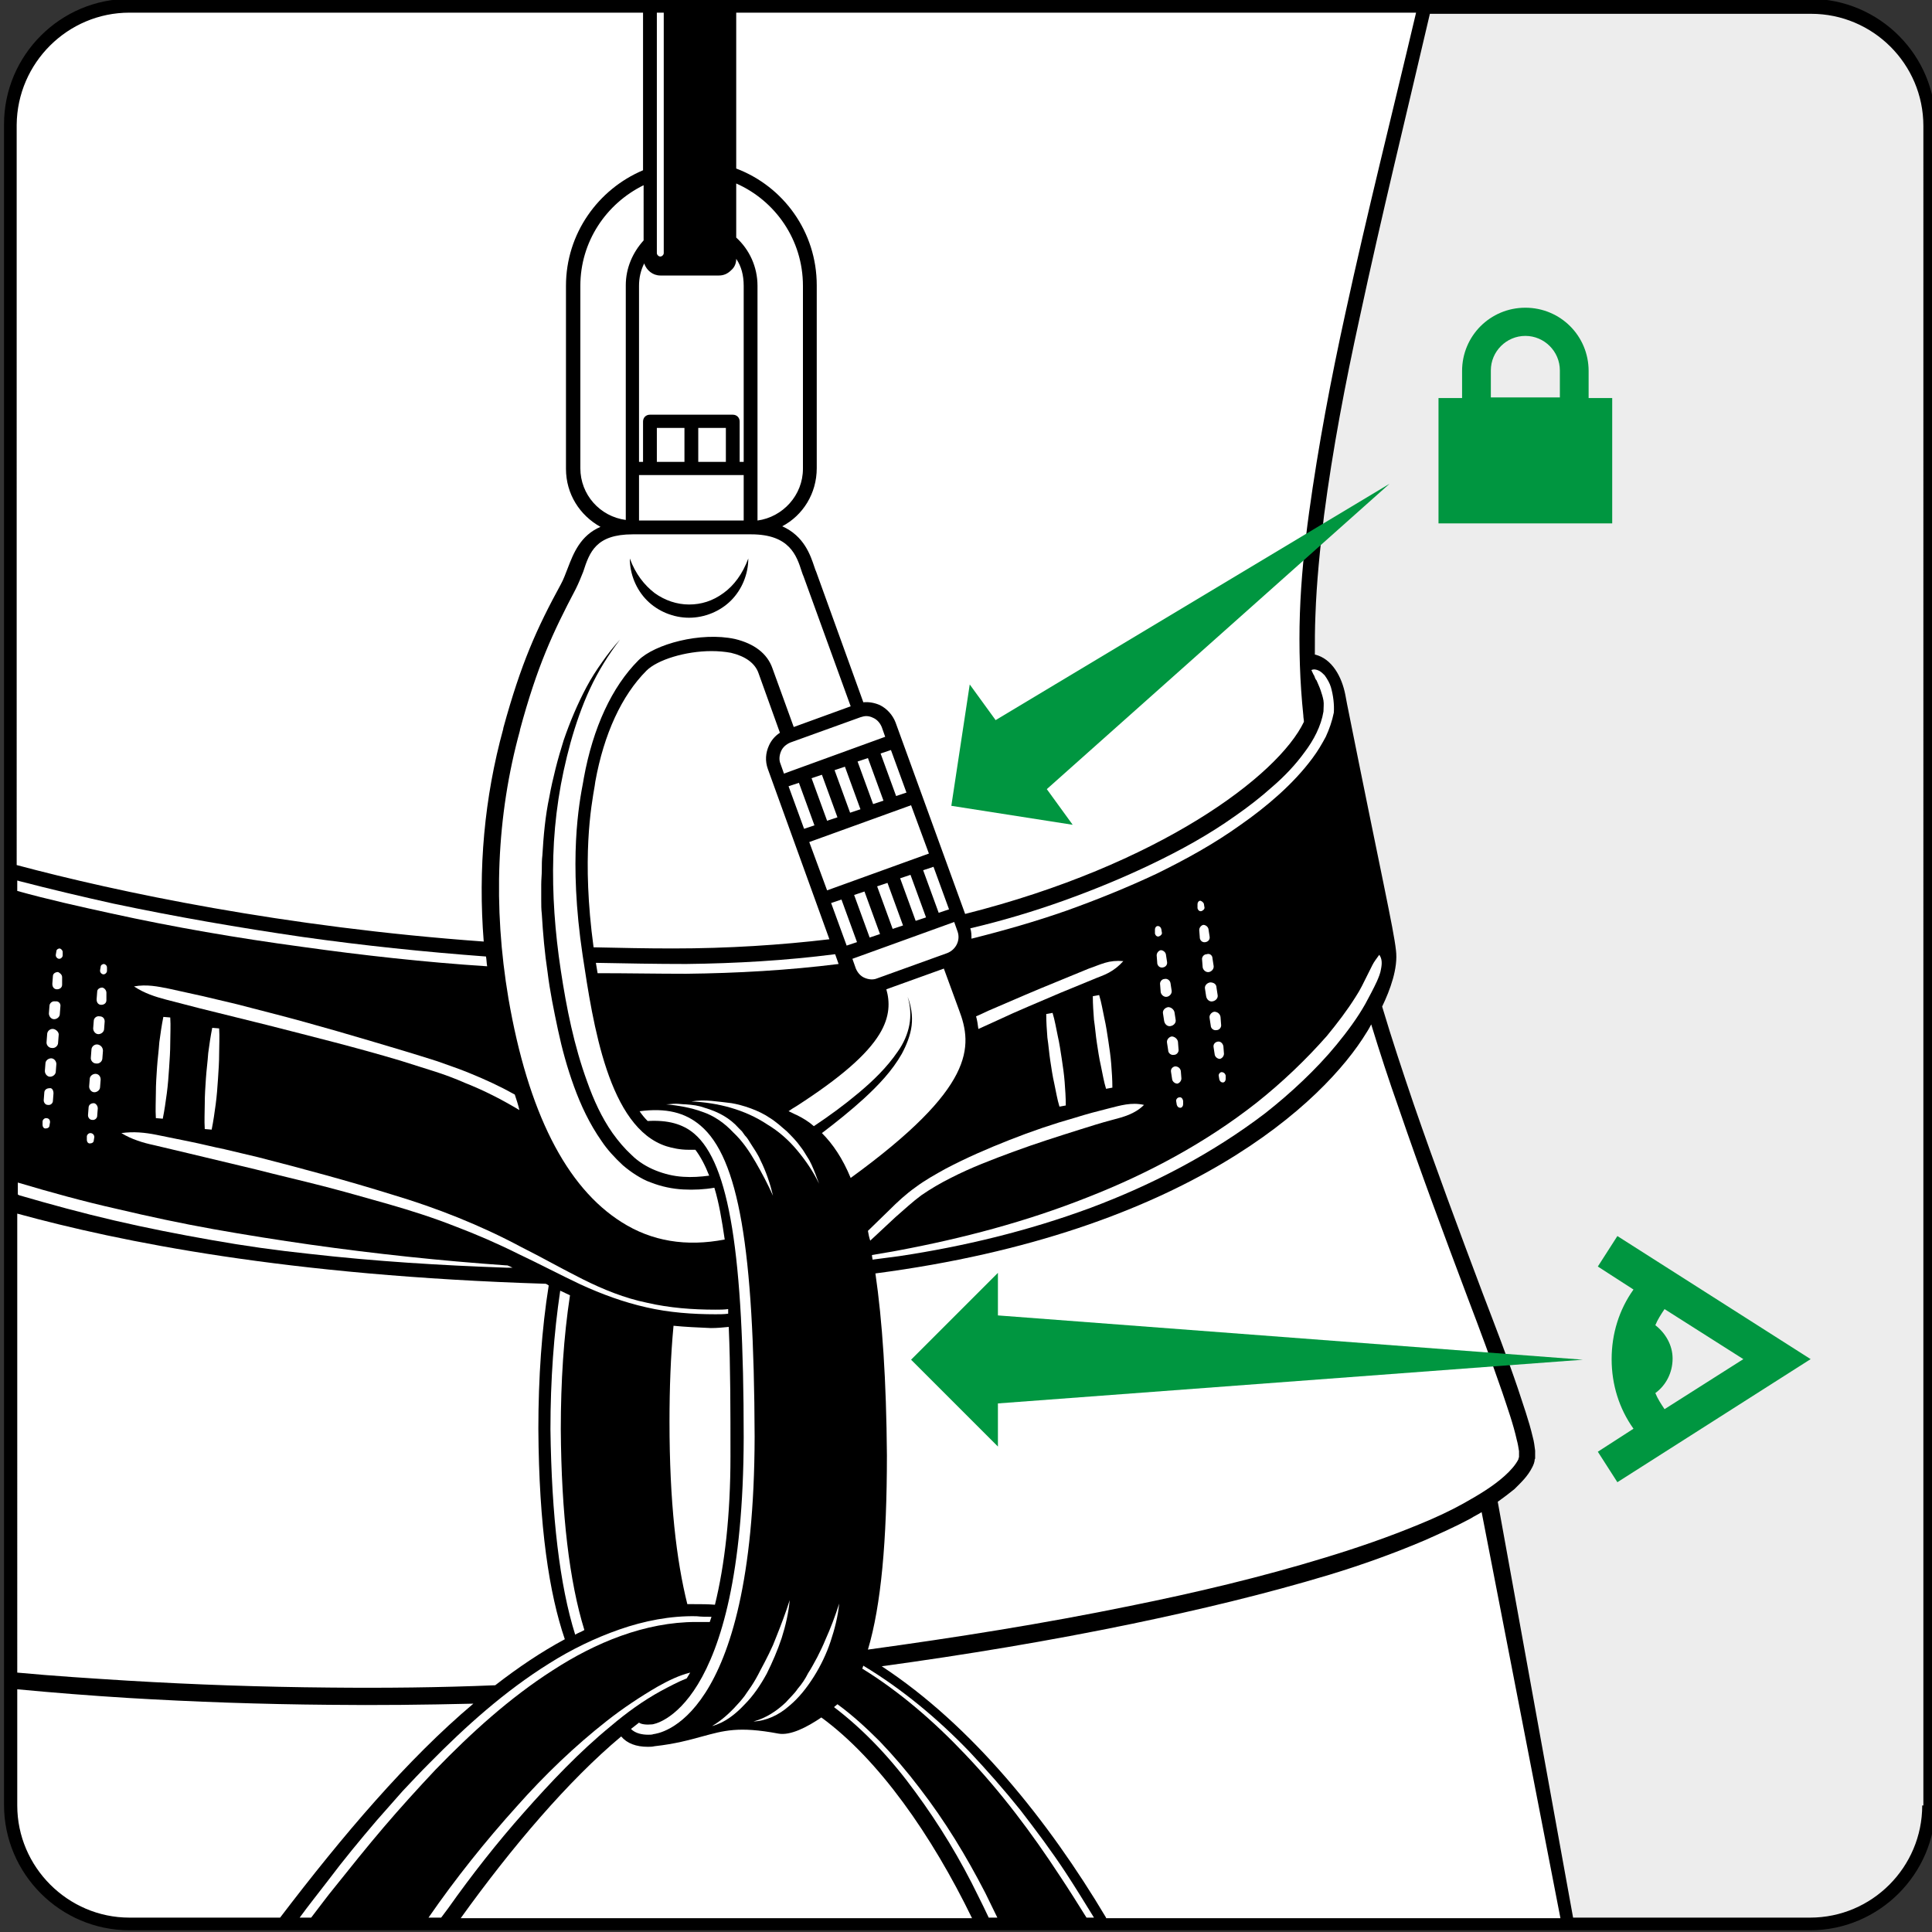 <?xml version="1.0" encoding="UTF-8"?>
<!-- Generator: Adobe Illustrator 27.0.0, SVG Export Plug-In . SVG Version: 6.00 Build 0)  -->
<svg xmlns="http://www.w3.org/2000/svg" xmlns:xlink="http://www.w3.org/1999/xlink" version="1.1" id="Ebene_1" x="0px" y="0px" viewBox="0 0 335.9 335.9" style="enable-background:new 0 0 335.9 335.9;" xml:space="preserve">
<rect x="0" y="0" width="335.9" height="335.9" fill="#333333" stroke="none"/>
<style type="text/css">
	.st0{clip-path:url(#SVGID_00000124879131310846513480000001059379450774764981_);enable-background:new    ;}
	.st1{clip-path:url(#SVGID_00000024708277029756160870000005576395272617238928_);}
	.st2{clip-path:url(#SVGID_00000057129190737538267510000007807446007292666509_);fill:#EDEDED;}
	.st3{clip-path:url(#SVGID_00000057129190737538267510000007807446007292666509_);fill:#FFFFFF;}
	.st4{clip-path:url(#SVGID_00000057129190737538267510000007807446007292666509_);}
	.st5{clip-path:url(#SVGID_00000062185579347649255930000001904890802947871665_);}
	.st6{clip-path:url(#SVGID_00000121245593129397451660000015547851164590531209_);fill:#009640;}
	.st7{clip-path:url(#SVGID_00000111152724877349208120000005824308946948542885_);}
	.st8{clip-path:url(#SVGID_00000088097467661409405890000000487811124536654510_);fill:#009640;}
	.st9{clip-path:url(#SVGID_00000132077837887816206920000008255005811799531444_);}
	.st10{clip-path:url(#SVGID_00000013161711509948995310000014227470545353982104_);fill:#009640;}
	.st11{clip-path:url(#SVGID_00000087388111291382894150000010649002316781267618_);}
	.st12{clip-path:url(#SVGID_00000181797789441576806160000015318703888186117779_);fill:#009640;}
</style>
<g>
	<defs>
		<rect id="SVGID_1_" x="0.7" y="-0.2" width="335.9" height="335.9"></rect>
	</defs>
	<clipPath id="SVGID_00000135649959750749270690000008141067594552108204_">
		<use xlink:href="#SVGID_1_" style="overflow:visible;"></use>
	</clipPath>
	<g style="clip-path:url(#SVGID_00000135649959750749270690000008141067594552108204_);enable-background:new    ;">
		<g>
			<defs>
				<rect id="SVGID_00000124883955757710736700000014194093334769076631_" x="0.1" y="-0.8" width="337.1" height="337.1"></rect>
			</defs>
			<clipPath id="SVGID_00000181793544692568844720000005507278249009592452_">
				<use xlink:href="#SVGID_00000124883955757710736700000014194093334769076631_" style="overflow:visible;"></use>
			</clipPath>
			<g style="clip-path:url(#SVGID_00000181793544692568844720000005507278249009592452_);">
				<defs>
					<rect id="SVGID_00000134944238563995479190000007567971256453719168_" x="0.7" y="-0.2" width="335.9" height="335.9"></rect>
				</defs>
				<clipPath id="SVGID_00000110463937955337096550000010333559593639106457_">
					<use xlink:href="#SVGID_00000134944238563995479190000007567971256453719168_" style="overflow:visible;"></use>
				</clipPath>
				<path style="clip-path:url(#SVGID_00000110463937955337096550000010333559593639106457_);fill:#EDEDED;" d="M314.8,334.5H22.5      c-11.4,0-20.6-9.2-20.6-20.6V21.7C1.9,10.3,11.1,1,22.5,1h292.2c11.4,0,20.6,9.2,20.6,20.6v292.2      C335.4,325.3,326.2,334.5,314.8,334.5"></path>
				<path style="clip-path:url(#SVGID_00000110463937955337096550000010333559593639106457_);fill:#FFFFFF;" d="M22.5,1      C11.1,1,1.9,10.3,1.9,21.7v292.2c0,11.4,9.2,20.6,20.6,20.6h250.3c-6.8-36.8-14-74-14-74c4-2.6,6-4.9,6.5-6.7      c1.5-5-14.7-40.1-26.5-78.8c1.7-3.7,3.1-7.6,2.8-9.9c-0.2-2.2-1.1-6.5-3.1-16.1c-1.3-6.3-3-14.9-5.4-26.7l-0.3-1.6      c-0.5-2.6-2.2-6.5-5.7-6.5c0-0.5,0-0.9,0-1.4C226.8,83.4,238.4,40.6,247.6,1H22.5z"></path>
				<path style="clip-path:url(#SVGID_00000110463937955337096550000010333559593639106457_);" d="M314.7-0.2H22.5      c-12,0-21.8,9.8-21.8,21.8v292.2c0,12,9.8,21.8,21.8,21.8h292.2c12,0,21.8-9.8,21.8-21.8V21.7C336.6,9.7,326.8-0.2,314.7-0.2       M128,45L128,45c0.9,1.3,1.3,2.9,1.3,4.7l0,30.6h-0.7v-7c0-0.7-0.5-1.2-1.2-1.2H113c-0.7,0-1.2,0.5-1.2,1.2v7h-0.7l0-30.6      c0-1.4,0.3-2.7,0.9-3.9c0.4,1.2,1.5,2.1,2.8,2.1l10.2,0c0.8,0,1.5-0.3,2.1-0.9C127.7,46.5,128,45.8,128,45 M128,31.9      c6.8,3,11.6,9.8,11.6,17.8l0,31.8c0,4.6-3.5,8.4-7.9,9l0-40.8c0-3.3-1.4-6.3-3.7-8.4L128,31.9z M129.3,90.5h-18.2v-7.9h18.2      V90.5z M114.2,74.4h4.8v5.9h-4.8V74.4z M121.4,74.4h4.8v5.9h-4.8V74.4z M115.4,44c0,0.3-0.3,0.6-0.6,0.6c-0.3,0-0.6-0.3-0.6-0.6      V2.2h1.2V44z M111.9,41.8c-1.9,2.1-3.1,4.8-3.1,7.8l0,40.8c-4.5-0.6-7.9-4.4-7.9-9V49.7c0-7.7,4.5-14.3,11-17.5L111.9,41.8z       M110,92.9h20.6c6.7,0,7.9,3.7,8.8,6.5c0.1,0.3,0.2,0.6,0.3,0.8l8.2,22.6l-9.9,3.6l-3.7-10.2c-0.9-2.6-3.2-4.3-6.5-5.1      c-6-1.3-14,0.9-16.8,3.7c-4.6,4.6-7.9,11.7-9.5,20.5l-0.1,0.6c-0.7,3.7-2.6,13.5-0.1,30.2c1.8,11.9,4.5,30,14.6,33.2      c1,0.3,2.3,0.6,3.8,0.6c0.4,0,0.8,0,1.2,0c0.9,1.2,1.7,2.7,2.4,4.5c-1.5,0.2-3,0.3-4.5,0.2c-1.7-0.1-3.3-0.5-4.8-1.1      c-1.5-0.6-3-1.5-4.2-2.7c-1.2-1.1-2.3-2.4-3.3-3.8c-1.9-2.7-3.3-5.8-4.4-8.9c-2.3-6.3-3.6-12.8-4.6-19.4      c-1-6.6-1.5-13.2-1.3-19.9c0.1-3.3,0.4-6.6,0.9-9.9c0.5-3.3,1.2-6.5,2.1-9.8c0.9-3.2,2-6.4,3.4-9.4c1.4-3,3.2-5.9,5.2-8.5      c-1.1,1.2-2.2,2.6-3.1,3.9c-1,1.4-1.9,2.8-2.7,4.3c-1.6,3-2.9,6.1-4,9.3c-0.5,1.6-1,3.3-1.4,4.9c-0.4,1.6-0.8,3.3-1.1,5      c-0.7,3.3-1,6.7-1.2,10.1c-0.1,0.8-0.1,1.7-0.1,2.5c0,0.9-0.1,1.7-0.1,2.6c0,0.9,0,1.7,0,2.6c0,0.9,0,1.7,0.1,2.5      c0.2,3.4,0.5,6.8,1,10.1c0.4,3.3,1.1,6.7,1.8,10c0.7,3.3,1.6,6.6,2.8,9.9c1.2,3.3,2.7,6.5,4.8,9.5c1,1.5,2.3,2.9,3.7,4.2      c0.7,0.6,1.5,1.2,2.3,1.7c0.8,0.5,1.7,1,2.6,1.3c1.8,0.7,3.7,1.1,5.6,1.2c1.8,0.1,3.7,0,5.4-0.3c0.8,2.6,1.3,5.6,1.8,9      c-6.7,1.3-12.7,0.3-17.9-3c-9.7-6.1-16.3-19.2-19.7-38.9c-2.7-16-2.1-31.7,2-46.6l0-0.1c3-11.1,5.7-16.9,9.7-24.5      c0.5-1,0.9-2,1.3-3C102.5,96,103.6,92.9,110,92.9 M147.9,204.8c-1.4-3.4-3.1-5.9-5-7.8c2.5-1.9,5-3.9,7.3-6      c2.5-2.3,4.9-4.8,6.6-7.8c0.8-1.5,1.5-3.2,1.7-4.9c0.2-1.7-0.1-3.5-0.7-5c0.5,1.6,0.6,3.3,0.3,4.9c-0.3,1.6-1,3.2-2,4.6      c-1.9,2.8-4.3,5.1-6.8,7.2c-2.5,2.1-5.1,4-7.8,5.8c-0.9-0.8-1.9-1.4-2.9-1.9c-0.5-0.2-1-0.5-1.5-0.7c0,0,0,0,0,0      c0.4-0.3,0.9-0.6,1.4-0.9c7.6-4.9,12.2-8.9,14.4-12.5c1.9-3.1,1.8-5.7,1.2-7.8l10-3.6l2.6,7.1      C169.2,182,169.5,189.1,147.9,204.8C147.9,204.8,147.9,204.8,147.9,204.8 M117,164.9c-4.7,0-9.2-0.1-13.8-0.2      c-2.1-15.5-0.4-24.6,0.2-28.1l0.1-0.7c1.5-8.3,4.6-15,8.9-19.3c1.9-1.9,6.8-3.4,11.3-3.4c1.2,0,2.3,0.1,3.4,0.3      c2.5,0.6,4.2,1.8,4.8,3.6l3.7,10.3c-0.8,0.5-1.5,1.3-1.9,2.2c-0.6,1.3-0.7,2.7-0.2,4.1l10.7,29.6      C135.8,164.3,126.6,164.9,117,164.9 M127,253.2c0,10.2-1,18.9-2.7,25.8c-1.2-0.1-2.5-0.1-3.7-0.1c-0.4,0-0.7,0-1.1,0      c-1.9-7.6-3.1-17.8-3.1-31.7c0-5.8,0.2-11.4,0.7-16.7c2,0.2,4.2,0.3,6.5,0.4c1.1,0,2.1-0.1,3.1-0.2      C127,237.6,127,245.2,127,253.2 M149.6,140.7l-1.8,0.6l-2.7-7.4l1.8-0.6L149.6,140.7z M149.1,132.4l1.8-0.6l2.7,7.4l-1.8,0.6      L149.1,132.4z M145.6,142.1l-1.8,0.6l-2.7-7.4l1.8-0.6L145.6,142.1z M141.6,143.5l-1.8,0.6l-2.7-7.4l1.8-0.6L141.6,143.5z       M157,160.9l-1.8,0.6l-2.7-7.4l1.8-0.6L157,160.9z M156.5,152.7l1.8-0.6l2.7,7.4l-1.8,0.6L156.5,152.7z M153,162.4l-1.8,0.6      l-2.7-7.4l1.8-0.6L153,162.4z M149,163.8l-1.8,0.6l-2.7-7.4l1.8-0.6L149,163.8z M164.7,165.7l-12.2,4.4      c-0.7,0.3-1.5,0.2-2.2-0.1c-0.7-0.3-1.2-0.9-1.5-1.6l-0.6-1.7l17.7-6.4l0.6,1.7C167,163.5,166.2,165.1,164.7,165.7 M163.2,158.7      l-2.7-7.4l1.8-0.6l2.7,7.4L163.2,158.7z M143.8,154.8l-3.1-8.4l17.7-6.4l3.1,8.4L143.8,154.8z M155.8,138.4l-2.7-7.4l1.8-0.6      l2.7,7.4L155.8,138.4z M136.3,134.5l-0.6-1.7c-0.3-0.7-0.2-1.5,0.1-2.2c0.3-0.7,0.9-1.2,1.6-1.5l12.2-4.4c0.3-0.1,0.7-0.2,1-0.2      c0.4,0,0.8,0.1,1.2,0.3c0.7,0.3,1.2,0.9,1.5,1.6l0.6,1.7L136.3,134.5z M94.9,223.2c0.2,0.1,0.4,0.2,0.5,0.3      c-1.2,7.5-1.8,16-1.8,24.9c0.1,17.1,1.9,28.7,4.6,36.6c-4.1,2.2-8.1,4.9-12.1,8c-9.6,0.4-19.3,0.5-28.9,0.4      c-11.7-0.1-23.3-0.5-35-1.2c-6.4-0.4-12.8-0.8-19.2-1.4V211C20.9,215.9,49.9,221.8,94.9,223.2 M108,301.9c1,1.2,2.6,1.8,4.6,1.8      c0.4,0,0.8,0,1.2-0.1c3.6-0.4,6.1-1.1,8.3-1.7c3.7-1,6.3-1.8,13.2-0.5c2.1,0.4,5-1.1,7.5-2.8c10,7.3,19.2,20.5,26.2,34.9H80.1      C89,321.1,98.9,309.5,108,301.9 M152.2,221.4c54.2-7.1,78.1-29.9,85.4-41.9c0,0,0.4-0.6,0.8-1.4c1.5,4.9,3.1,9.8,4.8,14.6      c3.8,11.1,7.9,22.1,12,33c2.1,5.5,4.1,10.9,6,16.4c0.9,2.7,1.9,5.5,2.5,8.2c0.2,0.7,0.3,1.4,0.4,2c0,0.3,0,0.6,0,0.8      c0,0.1,0,0.1,0,0.1c0,0,0,0,0,0.1c0,0.1-0.1,0.2-0.1,0.4c-0.5,1-1.4,2-2.4,2.9c-2,1.8-4.5,3.3-7,4.7c-2.5,1.4-5.1,2.6-7.8,3.7      c-5.3,2.2-10.8,4.1-16.4,5.8c-11.1,3.4-22.5,6.1-33.9,8.4c-15.1,3.1-30.3,5.5-45.6,7.6c2.3-7.7,3.3-19,3.3-33.8      C154.1,240,153.4,229.6,152.2,221.4 M226,115.6c0.1,3,0.3,5.9,0.6,8.8c0,0.4,0.1,0.7,0.1,1.1c-4.5,9.4-25.2,24.9-58.9,33.4      l-12.1-33.3c-0.5-1.3-1.5-2.4-2.7-3c-0.9-0.4-1.9-0.6-2.9-0.5l-8.2-22.7c-0.1-0.2-0.2-0.5-0.3-0.8c-0.7-2.1-1.8-5.4-5.6-7.1      c3.6-1.9,6-5.7,6-10.1l0-31.8c0-9.3-5.8-17.2-14-20.3l0-27.1h118.2c-4.1,17.4-8.5,34.8-12.3,52.3c-2.5,11.4-4.7,23-6.3,34.6      c-0.8,5.8-1.4,11.7-1.6,17.6C225.9,109.6,225.9,112.6,226,115.6 M22.5,2.2h89.3l0,27.4c-7.8,3.3-13.4,11-13.4,20.1v31.8      c0,4.4,2.4,8.1,6,10.1c-3.5,1.5-4.7,4.6-5.7,7.2c-0.4,1-0.7,1.9-1.2,2.8c-4.2,7.7-6.9,13.7-10,25l0,0.1c-3.3,12-4.4,24.4-3.4,37      c-34.7-2.5-63.6-8.6-81.2-13.3V21.7C3,10.9,11.8,2.2,22.5,2.2 M3,313.9v-20.2c6.3,0.6,12.7,1.1,19.1,1.5      c11.7,0.7,23.4,1.1,35.1,1.2c8.4,0.1,16.7,0,25.1-0.2c-11.5,9.7-22.7,22.9-33.6,37.2H22.5C11.8,333.4,3,324.6,3,313.9       M192.3,333.4c-10-16.8-23.3-33.4-39-43.7c14.6-2,29.1-4.4,43.6-7.4c11.5-2.4,22.9-5.1,34.2-8.5c5.6-1.7,11.2-3.7,16.6-6      c2.7-1.2,5.4-2.4,8-3.8c0.6-0.4,1.3-0.7,1.9-1.1l13.7,70.6H192.3z M334.2,313.9c0,10.7-8.7,19.5-19.5,19.5h-41.2l-13.1-72.3      c1-0.7,1.9-1.4,2.9-2.2c1.1-1.1,2.3-2.2,3.1-3.8c0.1-0.2,0.2-0.4,0.3-0.7c0-0.1,0.1-0.3,0.1-0.4c0-0.1,0-0.3,0.1-0.4      c0-0.5,0-0.9,0-1.4c-0.1-0.8-0.2-1.6-0.4-2.3c-0.7-3-1.7-5.7-2.6-8.5c-1.9-5.6-4-11-6.1-16.5c-4.1-10.9-8.2-21.9-12-32.9      c-1.9-5.6-3.8-11.3-5.5-17c1.4-2.9,2.8-6.7,2.4-9.8c-0.4-3.7-2.5-12.8-8.5-42.8l-0.3-1.6c-0.6-3.1-2.3-6.3-5.3-7      c0-2.3,0-4.5,0.1-6.8c0.2-5.8,0.8-11.6,1.5-17.4c1.5-11.5,3.7-23,6.2-34.4c3.8-17.7,8.1-35.2,12.2-52.8h66.3      c10.7,0,19.5,8.7,19.5,19.5V313.9z"></path>
				<path style="clip-path:url(#SVGID_00000110463937955337096550000010333559593639106457_);fill:#FFFFFF;" d="M131,299.3      c2.2-0.6,4-1.8,5.6-3.3c0.7-0.8,1.5-1.5,2.1-2.4c0.7-0.8,1.3-1.7,1.8-2.7c0.6-0.9,1.1-1.9,1.6-2.8c0.5-1,1-2,1.4-3      c0.9-2,1.7-4.1,2.4-6.3c-0.2,2.2-0.8,4.5-1.5,6.6c-0.7,2.1-1.7,4.2-2.9,6.1c-1.2,1.9-2.6,3.7-4.3,5.1      C135.4,298.2,133.2,299.2,131,299.3"></path>
				<path style="clip-path:url(#SVGID_00000110463937955337096550000010333559593639106457_);fill:#FFFFFF;" d="M123.8,300.1      c2-1.2,3.5-2.7,4.9-4.3c0.3-0.4,0.7-0.8,1-1.3c0.3-0.4,0.6-0.9,0.9-1.3c0.6-0.9,1.1-1.8,1.6-2.8c0.5-0.9,1-1.9,1.5-2.9l0.7-1.5      c0.2-0.5,0.4-1,0.6-1.5c0.8-2,1.6-4.1,2.3-6.3c-0.2,2.2-0.7,4.4-1.4,6.6c-0.7,2.1-1.6,4.2-2.6,6.2c-1.1,2-2.3,3.8-3.9,5.4      C127.8,298.1,126,299.5,123.8,300.1"></path>
				<path style="clip-path:url(#SVGID_00000110463937955337096550000010333559593639106457_);fill:#FFFFFF;" d="M18.6,168.2l0,0.6      c0,0.3-0.3,0.6-0.6,0.6c-0.3,0-0.6-0.3-0.6-0.6c0,0,0-0.1,0-0.1l0.1-0.6c0-0.3,0.3-0.5,0.6-0.5      C18.4,167.7,18.6,167.9,18.6,168.2"></path>
				<path style="clip-path:url(#SVGID_00000110463937955337096550000010333559593639106457_);fill:#FFFFFF;" d="M18.5,172.6l0,1.3      c0,0.5-0.4,0.8-0.9,0.8c-0.5,0-0.8-0.4-0.8-0.9c0,0,0,0,0-0.1l0.1-1.3c0-0.4,0.4-0.7,0.9-0.7C18.2,171.8,18.5,172.2,18.5,172.6"></path>
				<path style="clip-path:url(#SVGID_00000110463937955337096550000010333559593639106457_);fill:#FFFFFF;" d="M18.2,177.6      l-0.1,1.3c0,0.5-0.5,0.9-1,0.9c-0.5,0-0.9-0.5-0.9-1c0,0,0,0,0,0l0.1-1.3c0-0.5,0.5-0.9,1-0.8C17.9,176.7,18.2,177.1,18.2,177.6      "></path>
				<path style="clip-path:url(#SVGID_00000110463937955337096550000010333559593639106457_);fill:#FFFFFF;" d="M17.9,182.7      l-0.1,1.3c0,0.5-0.5,1-1.1,0.9c-0.5,0-1-0.5-0.9-1.1v0l0.1-1.3c0-0.5,0.5-1,1.1-0.9C17.5,181.7,17.9,182.1,17.9,182.7"></path>
				<path style="clip-path:url(#SVGID_00000110463937955337096550000010333559593639106457_);fill:#FFFFFF;" d="M17.5,187.7      l-0.1,1.3c0,0.5-0.5,0.9-1,0.9c-0.5,0-0.9-0.5-0.9-1l0.1-1.3c0-0.5,0.5-0.9,1-0.9C17.1,186.7,17.5,187.1,17.5,187.7      C17.5,187.7,17.5,187.7,17.5,187.7"></path>
				<path style="clip-path:url(#SVGID_00000110463937955337096550000010333559593639106457_);fill:#FFFFFF;" d="M17,192.7l-0.1,1.3      c0,0.4-0.4,0.8-0.9,0.7c-0.4,0-0.7-0.4-0.7-0.8l0.1-1.3c0-0.5,0.4-0.8,0.9-0.8C16.6,191.8,17,192.2,17,192.7      C17,192.7,17,192.7,17,192.7"></path>
				<path style="clip-path:url(#SVGID_00000110463937955337096550000010333559593639106457_);fill:#FFFFFF;" d="M16.4,197.7      l-0.1,0.6c0,0.3-0.3,0.5-0.7,0.5c-0.3,0-0.5-0.3-0.5-0.6l0-0.6c0-0.3,0.3-0.6,0.6-0.6C16.1,197,16.4,197.3,16.4,197.7      C16.4,197.7,16.4,197.7,16.4,197.7"></path>
				<path style="clip-path:url(#SVGID_00000110463937955337096550000010333559593639106457_);fill:#FFFFFF;" d="M29.6,176.9      c0.1,1.5,0,2.9,0,4.4c0,1.5-0.1,2.9-0.2,4.4c-0.1,1.5-0.2,2.9-0.4,4.4c-0.2,1.5-0.4,2.9-0.7,4.4l-1.2-0.1c-0.1-1.5,0-2.9,0-4.4      c0-1.5,0.1-2.9,0.2-4.4c0.1-1.5,0.3-2.9,0.4-4.4c0.2-1.5,0.4-2.9,0.7-4.4L29.6,176.9z"></path>
				<path style="clip-path:url(#SVGID_00000110463937955337096550000010333559593639106457_);fill:#FFFFFF;" d="M38.1,178.8      c0.1,1.5,0,2.9,0,4.4c0,1.5-0.1,2.9-0.2,4.4c-0.1,1.5-0.2,2.9-0.4,4.4c-0.2,1.5-0.4,2.9-0.7,4.4l-1.2-0.1c-0.1-1.5,0-2.9,0-4.4      c0-1.5,0.1-2.9,0.2-4.4c0.1-1.5,0.3-2.9,0.4-4.4c0.2-1.5,0.4-2.9,0.7-4.4L38.1,178.8z"></path>
				<path style="clip-path:url(#SVGID_00000110463937955337096550000010333559593639106457_);fill:#FFFFFF;" d="M183,176.1      c0.4,1.3,0.6,2.6,0.9,4c0.3,1.3,0.5,2.7,0.7,4c0.2,1.3,0.4,2.7,0.5,4c0.1,1.3,0.2,2.7,0.2,4.1l-1.1,0.2c-0.4-1.3-0.6-2.6-0.9-4      c-0.3-1.3-0.5-2.7-0.7-4c-0.2-1.3-0.3-2.7-0.5-4c-0.1-1.3-0.2-2.7-0.2-4.1L183,176.1z"></path>
				<path style="clip-path:url(#SVGID_00000110463937955337096550000010333559593639106457_);fill:#FFFFFF;" d="M191.1,173      c0.4,1.3,0.6,2.6,0.9,4c0.3,1.3,0.5,2.7,0.7,4c0.2,1.3,0.4,2.7,0.5,4c0.1,1.3,0.2,2.7,0.2,4.1l-1.1,0.2c-0.4-1.3-0.6-2.6-0.9-4      c-0.3-1.3-0.5-2.7-0.7-4c-0.2-1.3-0.3-2.7-0.5-4c-0.1-1.3-0.2-2.7-0.2-4.1L191.1,173z"></path>
				<path style="clip-path:url(#SVGID_00000110463937955337096550000010333559593639106457_);fill:#FFFFFF;" d="M10.9,165.5l0,0.6      c0,0.3-0.3,0.6-0.6,0.6c-0.3,0-0.6-0.3-0.6-0.6c0,0,0-0.1,0-0.1l0.1-0.6c0-0.3,0.3-0.5,0.6-0.5C10.7,165,10.9,165.3,10.9,165.5"></path>
				<path style="clip-path:url(#SVGID_00000110463937955337096550000010333559593639106457_);fill:#FFFFFF;" d="M10.8,169.9l0,1.3      c0,0.5-0.4,0.8-0.9,0.8c-0.5,0-0.8-0.4-0.8-0.9c0,0,0,0,0-0.1l0.1-1.3c0-0.4,0.4-0.7,0.9-0.7C10.5,169.2,10.8,169.5,10.8,169.9"></path>
				<path style="clip-path:url(#SVGID_00000110463937955337096550000010333559593639106457_);fill:#FFFFFF;" d="M10.5,175l-0.1,1.3      c0,0.5-0.5,0.9-1,0.9c-0.5,0-0.9-0.5-0.9-1c0,0,0,0,0,0l0.1-1.3c0-0.5,0.5-0.9,1-0.8C10.2,174,10.6,174.5,10.5,175"></path>
				<path style="clip-path:url(#SVGID_00000110463937955337096550000010333559593639106457_);fill:#FFFFFF;" d="M10.2,180l-0.1,1.3      c0,0.5-0.5,1-1.1,0.9c-0.5,0-1-0.5-0.9-1.1v0l0.1-1.3c0-0.5,0.5-1,1.1-0.9C9.8,179,10.3,179.5,10.2,180"></path>
				<path style="clip-path:url(#SVGID_00000110463937955337096550000010333559593639106457_);fill:#FFFFFF;" d="M9.8,185l-0.1,1.3      c0,0.5-0.5,0.9-1,0.9c-0.5,0-0.9-0.5-0.9-1l0.1-1.3c0-0.5,0.5-0.9,1-0.9C9.4,184,9.8,184.5,9.8,185C9.8,185,9.8,185,9.8,185"></path>
				<path style="clip-path:url(#SVGID_00000110463937955337096550000010333559593639106457_);fill:#FFFFFF;" d="M9.3,190.1l-0.1,1.3      c0,0.4-0.4,0.8-0.9,0.7c-0.4,0-0.7-0.4-0.7-0.8l0.1-1.3c0-0.5,0.4-0.8,0.9-0.8C9,189.1,9.3,189.5,9.3,190.1      C9.3,190,9.3,190,9.3,190.1"></path>
				<path style="clip-path:url(#SVGID_00000110463937955337096550000010333559593639106457_);fill:#FFFFFF;" d="M8.7,195.1l-0.1,0.6      c0,0.3-0.3,0.5-0.7,0.5c-0.3,0-0.5-0.3-0.5-0.6l0-0.6c0-0.3,0.3-0.6,0.6-0.6C8.4,194.4,8.7,194.6,8.7,195.1      C8.7,195,8.7,195,8.7,195.1"></path>
				<path style="clip-path:url(#SVGID_00000110463937955337096550000010333559593639106457_);fill:#FFFFFF;" d="M201.9,161.5      l0.1,0.6c0.1,0.3-0.2,0.6-0.5,0.7c-0.3,0.1-0.6-0.1-0.7-0.5c0,0,0-0.1,0-0.1l0-0.6c0-0.3,0.2-0.6,0.5-0.6      C201.6,161,201.8,161.2,201.9,161.5"></path>
				<path style="clip-path:url(#SVGID_00000110463937955337096550000010333559593639106457_);fill:#FFFFFF;" d="M202.7,165.9      l0.2,1.3c0.1,0.5-0.2,0.9-0.7,1c-0.5,0.1-0.9-0.2-1-0.7c0,0,0,0,0-0.1l-0.1-1.3c0-0.4,0.3-0.8,0.7-0.9      C202.2,165.2,202.6,165.5,202.7,165.9"></path>
				<path style="clip-path:url(#SVGID_00000110463937955337096550000010333559593639106457_);fill:#FFFFFF;" d="M203.5,170.9      l0.2,1.3c0.1,0.5-0.3,1-0.8,1.1c-0.5,0.1-1-0.3-1.1-0.8c0,0,0,0,0,0l-0.1-1.3c-0.1-0.5,0.3-1,0.8-1      C202.9,170.1,203.4,170.4,203.5,170.9"></path>
				<path style="clip-path:url(#SVGID_00000110463937955337096550000010333559593639106457_);fill:#FFFFFF;" d="M204.2,176l0.2,1.3      c0.1,0.5-0.3,1-0.9,1.1c-0.5,0.1-1-0.3-1.1-0.9v0l-0.2-1.3c-0.1-0.5,0.3-1,0.9-1.1C203.6,175.1,204.1,175.5,204.2,176"></path>
				<path style="clip-path:url(#SVGID_00000110463937955337096550000010333559593639106457_);fill:#FFFFFF;" d="M204.8,181.1      l0.1,1.3c0.1,0.5-0.3,1-0.8,1c-0.5,0.1-1-0.3-1-0.8l-0.2-1.3c-0.1-0.5,0.3-1,0.8-1.1C204.2,180.2,204.7,180.6,204.8,181.1      C204.8,181.1,204.8,181.1,204.8,181.1"></path>
				<path style="clip-path:url(#SVGID_00000110463937955337096550000010333559593639106457_);fill:#FFFFFF;" d="M205.3,186.2      l0.1,1.3c0,0.4-0.3,0.8-0.7,0.9c-0.4,0-0.8-0.3-0.9-0.7l-0.2-1.3c-0.1-0.5,0.2-0.9,0.7-1C204.8,185.4,205.2,185.7,205.3,186.2      C205.3,186.2,205.3,186.2,205.3,186.2"></path>
				<path style="clip-path:url(#SVGID_00000110463937955337096550000010333559593639106457_);fill:#FFFFFF;" d="M205.7,191.4l0,0.6      c0,0.3-0.2,0.6-0.5,0.6c-0.3,0-0.5-0.2-0.6-0.5l-0.1-0.6c-0.1-0.3,0.2-0.7,0.5-0.7C205.3,190.7,205.6,190.9,205.7,191.4      C205.7,191.3,205.7,191.3,205.7,191.4"></path>
				<path style="clip-path:url(#SVGID_00000110463937955337096550000010333559593639106457_);fill:#FFFFFF;" d="M209.3,157.1      l0.1,0.6c0.1,0.3-0.2,0.6-0.5,0.7c-0.3,0.1-0.6-0.1-0.7-0.5c0,0,0-0.1,0-0.1l0-0.6c0-0.3,0.2-0.6,0.5-0.6      C209,156.7,209.2,156.9,209.3,157.1"></path>
				<path style="clip-path:url(#SVGID_00000110463937955337096550000010333559593639106457_);fill:#FFFFFF;" d="M210.1,161.5      l0.2,1.3c0.1,0.5-0.2,0.9-0.7,1c-0.5,0.1-0.9-0.2-1-0.7c0,0,0,0,0-0.1l-0.1-1.3c0-0.4,0.3-0.8,0.7-0.9      C209.6,160.8,210,161.1,210.1,161.5"></path>
				<path style="clip-path:url(#SVGID_00000110463937955337096550000010333559593639106457_);fill:#FFFFFF;" d="M210.8,166.6      l0.2,1.3c0.1,0.5-0.3,1-0.8,1.1c-0.5,0.1-1-0.3-1.1-0.8c0,0,0,0,0,0l-0.1-1.3c-0.1-0.5,0.3-1,0.8-1      C210.3,165.7,210.8,166.1,210.8,166.6"></path>
				<path style="clip-path:url(#SVGID_00000110463937955337096550000010333559593639106457_);fill:#FFFFFF;" d="M211.5,171.7      l0.2,1.3c0.1,0.5-0.3,1-0.9,1.1c-0.5,0.1-1-0.3-1.1-0.9v0l-0.2-1.3c-0.1-0.5,0.3-1,0.9-1.1C211,170.8,211.5,171.1,211.5,171.7"></path>
				<path style="clip-path:url(#SVGID_00000110463937955337096550000010333559593639106457_);fill:#FFFFFF;" d="M212.2,176.8      l0.1,1.3c0.1,0.5-0.3,1-0.8,1c-0.5,0.1-1-0.3-1-0.8l-0.2-1.3c-0.1-0.5,0.3-1,0.8-1.1C211.6,175.9,212.1,176.2,212.2,176.8      C212.2,176.8,212.2,176.8,212.2,176.8"></path>
				<path style="clip-path:url(#SVGID_00000110463937955337096550000010333559593639106457_);fill:#FFFFFF;" d="M212.7,181.9      l0.1,1.3c0,0.4-0.3,0.8-0.7,0.9c-0.4,0-0.8-0.3-0.9-0.7l-0.2-1.3c-0.1-0.5,0.2-0.9,0.7-1C212.2,181,212.6,181.4,212.7,181.9      C212.7,181.8,212.7,181.9,212.7,181.9"></path>
				<path style="clip-path:url(#SVGID_00000110463937955337096550000010333559593639106457_);fill:#FFFFFF;" d="M213.1,187l0,0.6      c0,0.3-0.2,0.6-0.5,0.6c-0.3,0-0.5-0.2-0.6-0.5l-0.1-0.6c-0.1-0.3,0.2-0.7,0.5-0.7C212.7,186.4,213,186.6,213.1,187      C213.1,187,213.1,187,213.1,187"></path>
				<path style="clip-path:url(#SVGID_00000110463937955337096550000010333559593639106457_);fill:#FFFFFF;" d="M239.8,166      c-0.5,0.7-0.9,1.2-1.2,1.8c-0.3,0.6-0.6,1.2-0.9,1.8c-0.6,1.2-1.2,2.5-2,3.7c-1.5,2.4-3.2,4.6-5,6.8c-3.7,4.2-7.8,8.1-12.2,11.6      c-8.9,7-19,12.4-29.5,16.5c-10.6,4.2-21.6,7.1-32.8,9.2c-1.5,0.3-3,0.5-4.6,0.8c0,0.3,0.1,0.6,0.1,0.8c1.5-0.2,3.1-0.4,4.6-0.6      c11.3-1.7,22.5-4.4,33.3-8.4c10.7-4,21.1-9.4,30.3-16.4c2.3-1.8,4.5-3.7,6.6-5.7c2.1-2,4.1-4.1,5.9-6.3c1.8-2.2,3.6-4.6,5-7.1      c0.7-1.3,1.4-2.6,2-3.9c0.3-0.7,0.6-1.4,0.7-2.1C240.3,167.5,240.3,166.7,239.8,166"></path>
				<path style="clip-path:url(#SVGID_00000110463937955337096550000010333559593639106457_);fill:#FFFFFF;" d="M100,284.2      c0.5-0.3,1.1-0.5,1.6-0.8c-2.6-8.4-4-20.1-4.1-34.9c0-8.3,0.5-16.1,1.6-23.3c-0.6-0.3-1.1-0.5-1.7-0.8      c-1.1,7.4-1.7,15.5-1.7,24.1C95.9,263.6,97.3,275.6,100,284.2"></path>
				<path style="clip-path:url(#SVGID_00000110463937955337096550000010333559593639106457_);fill:#FFFFFF;" d="M192.8,192.7      c-2,0.5-3.9,1-5.8,1.6c-3.9,1.1-7.7,2.4-11.5,3.9c-3.8,1.5-7.5,3.1-11.1,5c-1.8,1-3.6,2-5.2,3.2c-1.7,1.2-3.2,2.6-4.6,4      c-1.2,1.2-2.5,2.4-3.7,3.6c0.1,0.6,0.2,1.1,0.4,1.7c0,0,0,0,0,0l4.4-4.1c1.5-1.3,3-2.7,4.5-3.8c1.6-1.1,3.3-2.1,5.1-3      c3.5-1.8,7.2-3.2,11-4.6c3.8-1.4,7.6-2.6,11.4-3.8c1.9-0.6,3.8-1.2,5.7-1.7c1.9-0.5,3.9-1,5.5-2.6      C196.7,191.6,194.8,192.2,192.8,192.7"></path>
				<path style="clip-path:url(#SVGID_00000110463937955337096550000010333559593639106457_);fill:#FFFFFF;" d="M124.4,228.5      c0.7,0,1.5,0,2.2-0.1c0-0.3,0-0.5,0-0.8c-0.7,0.1-1.5,0.1-2.2,0.1c-4,0-8-0.3-11.9-1.2c-3.9-0.8-7.6-2.3-11.2-4.1      c-3.6-1.8-7.1-3.8-10.7-5.6c-7.1-3.8-14.7-6.8-22.4-9.1c-7.7-2.4-15.5-4.5-23.3-6.5l-5.9-1.4c-2-0.4-3.9-0.9-5.9-1.3l-5.9-1.2      c-2-0.4-4-0.6-6.1-0.3c1.8,1.1,3.8,1.7,5.7,2.1l5.9,1.4l11.7,2.8c3.9,1,7.8,1.9,11.7,2.9c3.9,1,7.7,2.1,11.6,3.2      c3.8,1.1,7.6,2.3,11.4,3.8c3.7,1.4,7.4,3,11,4.8c3.6,1.7,7.2,3.6,10.8,5.3c3.7,1.7,7.5,3.1,11.5,4      C116.3,228.2,120.4,228.5,124.4,228.5"></path>
				<path style="clip-path:url(#SVGID_00000110463937955337096550000010333559593639106457_);" d="M109.5,97.1c1,2.7,2.5,4.6,4.3,6      c1.8,1.3,3.9,2,6,2c2.1,0,4.1-0.6,6-2c1.8-1.3,3.3-3.3,4.3-6c0,2.7-1.1,5.4-3,7.3c-1.9,1.9-4.6,3-7.3,3c-2.7,0-5.4-1.1-7.3-3      C110.6,102.5,109.5,99.8,109.5,97.1"></path>
				<path style="clip-path:url(#SVGID_00000110463937955337096550000010333559593639106457_);fill:#FFFFFF;" d="M231.4,119.5      c-0.2-0.7-0.6-1.4-1.1-2.1c-0.3-0.3-0.6-0.6-1-0.8c-0.4-0.2-0.9-0.3-1.3-0.1c0.2,0.4,0.3,0.7,0.5,1c0.1,0.3,0.2,0.6,0.4,0.8      c0.2,0.5,0.5,1.1,0.7,1.7c0.2,0.6,0.4,1.2,0.5,1.8c0.1,0.6,0,1.2,0,1.9c-0.4,2.5-1.7,5-3.3,7.1c-1.6,2.2-3.5,4.2-5.6,6      c-2,1.8-4.2,3.5-6.5,5.1c-4.5,3.2-9.4,5.9-14.4,8.3c-5,2.4-10.1,4.5-15.4,6.4c-5.3,1.9-10.7,3.5-16.2,4.8      c0.2,0.6,0.2,1.2,0.2,1.8c5.6-1.4,11.2-3,16.6-4.9c5.3-1.9,10.5-4,15.6-6.4c5.1-2.5,10-5.2,14.6-8.5c2.3-1.6,4.6-3.4,6.7-5.3      c2.1-1.9,4.1-4,5.8-6.3c0.9-1.2,1.6-2.4,2.3-3.7c0.6-1.3,1.1-2.7,1.4-4.2C232,122.5,231.8,120.9,231.4,119.5"></path>
				<path style="clip-path:url(#SVGID_00000110463937955337096550000010333559593639106457_);fill:#FFFFFF;" d="M119.3,169.3      c8.9-0.1,17.7-0.6,26.5-1.7l-0.6-1.7c-8.6,1.1-17.2,1.6-25.9,1.7c-5.2,0-10.5-0.1-15.7-0.2c0.1,0.6,0.2,1.2,0.3,1.8      C109,169.2,114.2,169.3,119.3,169.3"></path>
				<path style="clip-path:url(#SVGID_00000110463937955337096550000010333559593639106457_);fill:#FFFFFF;" d="M120.2,191.5      c1.2-0.2,2.3-0.2,3.5-0.1c1.1,0.1,2.7,0.3,3.5,0.4c1.8,0.3,4.7,1.2,6.7,2.6c0.5,0.3,1,0.7,1.5,1.1c0.5,0.4,0.9,0.8,1.4,1.2      c0.9,0.9,1.7,1.7,2.4,2.7c0.4,0.5,0.7,1,1,1.5l0.5,0.8l0.4,0.8c0.5,1.1,0.9,2.2,1.3,3.3c-1-2.1-2.3-4-3.8-5.8      c-1.5-1.8-3.2-3.3-5.2-4.5C129.5,192.9,124.8,191.7,120.2,191.5"></path>
				<path style="clip-path:url(#SVGID_00000110463937955337096550000010333559593639106457_);fill:#FFFFFF;" d="M115.8,192      c0.5,0,1.1-0.1,1.7-0.1c0.5,0,1.2,0.1,1.7,0.1c1.3,0.1,2.2,0.2,3.3,0.6c2.4,0.7,4.4,1.8,5.9,3.5c0.2,0.2,0.4,0.4,0.6,0.6      l0.5,0.7c0.4,0.4,0.7,0.9,1,1.4c0.3,0.5,0.6,0.9,0.9,1.4c0.3,0.5,0.6,1,0.8,1.5c1,2,1.7,4.1,2.2,6.2c-0.9-2-1.9-3.9-3-5.8      c-1.1-1.9-2.3-3.7-3.9-5.2c-1.5-1.6-3.3-2.9-5.4-3.6C120.2,192.6,118,192.2,115.8,192"></path>
				<path style="clip-path:url(#SVGID_00000110463937955337096550000010333559593639106457_);fill:#FFFFFF;" d="M121.8,195.7      c-2.7-2.3-6-3.1-10.6-2.5c0.4,0.6,0.9,1.2,1.4,1.7c3.5-0.2,6.1,0.5,8.1,2.2c6.1,5.2,8.6,21,8.6,52.8      c-0.1,47.9-15.8,49.9-15.9,49.9c-1,0.1-1.9,0-2.3-0.3c-0.5,0.4-0.9,0.7-1.4,1.1c0.8,0.8,2,1,3,1c0.3,0,0.7,0,0.9-0.1      c0.7-0.1,17.5-1.8,17.6-51.7C131.1,217,128.4,201.3,121.8,195.7"></path>
				<path style="clip-path:url(#SVGID_00000110463937955337096550000010333559593639106457_);fill:#FFFFFF;" d="M192.1,167.4      c-1,0.3-1.9,0.7-2.8,1l-5.6,2.3c-3.7,1.5-7.4,3.1-11.1,4.7c-1,0.4-1.9,0.9-2.9,1.3c0.2,0.7,0.3,1.4,0.4,2.2      c1.1-0.5,2.2-1,3.3-1.5c3.6-1.7,7.3-3.2,11-4.8l5.6-2.3c0.9-0.4,1.9-0.7,2.8-1.2c0.9-0.5,1.7-1.1,2.5-2      C194.1,167,193.1,167.1,192.1,167.4"></path>
				<path style="clip-path:url(#SVGID_00000110463937955337096550000010333559593639106457_);fill:#FFFFFF;" d="M89.5,190.3      c-2.5-1.4-5.1-2.6-7.8-3.7c-1.9-0.8-3.8-1.4-5.7-2.1c-1.9-0.6-3.8-1.2-5.8-1.8c-7.7-2.3-15.4-4.6-23.2-6.6l-5.8-1.5l-5.9-1.4      l-5.9-1.3c-2-0.4-3.9-0.8-6.1-0.4c1.8,1.2,3.7,1.8,5.6,2.3l5.8,1.5l11.7,2.9c7.8,2,15.5,3.9,23.2,6.2c1.9,0.6,3.8,1.2,5.7,1.8      c1.9,0.6,3.8,1.3,5.6,2.1c3.3,1.3,6.4,2.9,9.4,4.7C90.1,192.1,89.8,191.2,89.5,190.3"></path>
				<path style="clip-path:url(#SVGID_00000110463937955337096550000010333559593639106457_);fill:#FFFFFF;" d="M88.2,220      c-0.1,0-0.2,0-0.2,0c-11.4-0.8-22.7-2-34-3.6c-5.6-0.8-11.3-1.7-16.9-2.7c-5.6-1-11.2-2.2-16.7-3.5c-5.8-1.3-11.6-2.9-17.3-4.6      v2.1c0.1,0,0.1,0,0.2,0.1c5.5,1.6,11,3.1,16.6,4.4c5.6,1.3,11.2,2.4,16.9,3.4c5.6,1,11.3,1.8,17,2.4c11.4,1.3,22.8,2,34.2,2.4      l1.1,0C88.7,220.2,88.5,220.1,88.2,220"></path>
				<path style="clip-path:url(#SVGID_00000110463937955337096550000010333559593639106457_);fill:#FFFFFF;" d="M84.5,166.3      c-10.7-0.8-21.3-1.9-31.9-3.4c-11-1.6-22-3.5-32.9-5.8c-5.4-1.2-10.9-2.5-16.3-3.9c-0.1,0-0.2-0.1-0.4-0.1v1.8      c5.4,1.5,10.8,2.7,16.3,3.9c10.9,2.4,22,4.3,33.1,5.8c10.7,1.5,21.5,2.7,32.3,3.4C84.6,167.5,84.6,166.9,84.5,166.3"></path>
				<path style="clip-path:url(#SVGID_00000110463937955337096550000010333559593639106457_);fill:#FFFFFF;" d="M171.9,333.4h1.5      c-0.7-1.4-1.4-2.9-2.1-4.3c-3.3-6.4-7-12.5-11.4-18.2c-2.2-2.9-4.5-5.6-7-8.2c-2.3-2.3-4.7-4.5-7.3-6.4      c-0.2,0.2-0.4,0.3-0.6,0.5c5.4,4.1,10.1,9.2,14.1,14.7c4.2,5.7,7.9,11.8,11,18.2C170.7,330.9,171.3,332.1,171.9,333.4"></path>
				<path style="clip-path:url(#SVGID_00000110463937955337096550000010333559593639106457_);fill:#FFFFFF;" d="M114.4,293.2      c-3.1,1.8-6.1,3.8-8.9,6c-5.6,4.4-10.8,9.4-15.6,14.8c-5.5,6.1-10.7,12.6-15.4,19.4h2.2c0.4-0.5,0.8-1.1,1.2-1.6      c4.1-5.8,8.5-11.4,13.2-16.7c4.7-5.3,9.6-10.5,15.1-15c2.7-2.3,5.6-4.4,8.7-6.1c1.5-0.8,3-1.6,4.5-2.2c0.2-0.3,0.4-0.7,0.6-1      C118,291.3,116.2,292.2,114.4,293.2"></path>
				<path style="clip-path:url(#SVGID_00000110463937955337096550000010333559593639106457_);fill:#FFFFFF;" d="M167.8,305      c6.2,6.5,11.6,13.7,16.5,21.2c1.6,2.4,3.1,4.8,4.6,7.2h1.3c-1.6-2.6-3.2-5.2-4.9-7.8c-2.5-3.8-5.2-7.4-7.9-10.9      c-2.8-3.5-5.8-6.9-8.9-10.2c-5.5-5.7-11.6-10.8-18.4-14.9c-0.1,0.2-0.1,0.4-0.2,0.5C156.4,294.1,162.4,299.3,167.8,305"></path>
				<path style="clip-path:url(#SVGID_00000110463937955337096550000010333559593639106457_);fill:#FFFFFF;" d="M121.1,281      c-4.5-0.1-9.1,0.8-13.4,2.3c-4.3,1.5-8.4,3.5-12.2,5.9c-7.7,4.8-14.5,10.9-20.8,17.3c-1.6,1.6-3.1,3.2-4.7,4.9      c-1.5,1.7-3,3.4-4.5,5.1c-2.9,3.4-5.8,6.9-8.5,10.5c-1.6,2.1-3.3,4.2-4.9,6.4h2c1.4-1.8,2.7-3.6,4.1-5.3c2.8-3.5,5.6-7,8.5-10.4      c2.9-3.4,5.9-6.7,9-10c6.2-6.4,12.9-12.5,20.4-17.3c3.7-2.4,7.7-4.5,11.9-6c4.2-1.5,8.6-2.4,13-2.4c0.8,0,1.6,0,2.4,0      c0.1-0.3,0.2-0.6,0.3-0.9C122.8,281.1,122,281.1,121.1,281"></path>
				<g style="clip-path:url(#SVGID_00000110463937955337096550000010333559593639106457_);">
					<g>
						<defs>
							<rect id="SVGID_00000083071792549824755250000005670332477210406283_" x="165.4" y="84.1" width="76.2" height="59.3"></rect>
						</defs>
						<clipPath id="SVGID_00000103264194349085108790000013557432170094885310_">
							<use xlink:href="#SVGID_00000083071792549824755250000005670332477210406283_" style="overflow:visible;"></use>
						</clipPath>
						<g style="clip-path:url(#SVGID_00000103264194349085108790000013557432170094885310_);">
							<defs>
								<rect id="SVGID_00000080205487573645563540000017369436233966770620_" x="165.4" y="84.1" width="76.2" height="59.3"></rect>
							</defs>
							<clipPath id="SVGID_00000112631290210884630420000005070683311883006090_">
								<use xlink:href="#SVGID_00000080205487573645563540000017369436233966770620_" style="overflow:visible;"></use>
							</clipPath>
							<polygon style="clip-path:url(#SVGID_00000112631290210884630420000005070683311883006090_);fill:#009640;" points="         241.6,84.1 173.1,125.2 168.6,119 165.4,140.1 186.5,143.4 182,137.2        "></polygon>
						</g>
					</g>
				</g>
				<g style="clip-path:url(#SVGID_00000110463937955337096550000010333559593639106457_);">
					<g>
						<defs>
							<rect id="SVGID_00000029726854264068171160000000149712473818210212_" x="250.1" y="53.4" width="30.2" height="37.6"></rect>
						</defs>
						<clipPath id="SVGID_00000120545313856045934170000003223450469897493434_">
							<use xlink:href="#SVGID_00000029726854264068171160000000149712473818210212_" style="overflow:visible;"></use>
						</clipPath>
						<g style="clip-path:url(#SVGID_00000120545313856045934170000003223450469897493434_);">
							<defs>
								<rect id="SVGID_00000094599741632744782170000016448086184823768196_" x="250.1" y="53.4" width="30.2" height="37.6"></rect>
							</defs>
							<clipPath id="SVGID_00000034786666614243651550000008520934511073223097_">
								<use xlink:href="#SVGID_00000094599741632744782170000016448086184823768196_" style="overflow:visible;"></use>
							</clipPath>
							<path style="clip-path:url(#SVGID_00000034786666614243651550000008520934511073223097_);fill:#009640;" d="M276.2,69.2v-4.7         c0-6.1-4.9-11-11-11c-6.1,0-11,4.9-11,11v4.7h-4.1V91h30.2V69.2H276.2z M259.2,64.4c0-3.3,2.7-6,6-6c3.3,0,6,2.7,6,6v4.7h-12         V64.4z"></path>
						</g>
					</g>
				</g>
				<g style="clip-path:url(#SVGID_00000110463937955337096550000010333559593639106457_);">
					<g>
						<defs>
							<rect id="SVGID_00000024715485261709713820000002056458324623502269_" x="158.4" y="221.3" width="116.8" height="30.2"></rect>
						</defs>
						<clipPath id="SVGID_00000124871997777183540580000000667454629659266458_">
							<use xlink:href="#SVGID_00000024715485261709713820000002056458324623502269_" style="overflow:visible;"></use>
						</clipPath>
						<g style="clip-path:url(#SVGID_00000124871997777183540580000000667454629659266458_);">
							<defs>
								<rect id="SVGID_00000120517645103926100000000013464879819977355707_" x="158.4" y="221.3" width="116.8" height="30.2"></rect>
							</defs>
							<clipPath id="SVGID_00000013182568474069279800000003289488995024812454_">
								<use xlink:href="#SVGID_00000120517645103926100000000013464879819977355707_" style="overflow:visible;"></use>
							</clipPath>
							<polygon style="clip-path:url(#SVGID_00000013182568474069279800000003289488995024812454_);fill:#009640;" points="         275.2,236.4 173.5,228.7 173.5,221.3 158.4,236.4 173.5,251.5 173.5,244        "></polygon>
						</g>
					</g>
				</g>
				<g style="clip-path:url(#SVGID_00000110463937955337096550000010333559593639106457_);">
					<g>
						<defs>
							<rect id="SVGID_00000040562340691374473140000002334997261832936627_" x="277.8" y="214.9" width="37" height="42.9"></rect>
						</defs>
						<clipPath id="SVGID_00000181782210700346941870000011357340024167145621_">
							<use xlink:href="#SVGID_00000040562340691374473140000002334997261832936627_" style="overflow:visible;"></use>
						</clipPath>
						<g style="clip-path:url(#SVGID_00000181782210700346941870000011357340024167145621_);">
							<defs>
								<rect id="SVGID_00000111185296182268701830000017763853234639049102_" x="277.8" y="214.9" width="36.9" height="42.9"></rect>
							</defs>
							<clipPath id="SVGID_00000156552149175572297680000000915165215250831805_">
								<use xlink:href="#SVGID_00000111185296182268701830000017763853234639049102_" style="overflow:visible;"></use>
							</clipPath>
							<path style="clip-path:url(#SVGID_00000156552149175572297680000000915165215250831805_);fill:#009640;" d="M281.2,214.9         l-3.4,5.3l6.2,4c-2.5,3.5-3.8,7.7-3.8,12.1c0,4.4,1.3,8.6,3.8,12.1l-6.2,4l3.4,5.3l33.6-21.4L281.2,214.9z M287.8,230.4         c0.4-1,1-1.9,1.6-2.8l13.7,8.7l-13.7,8.7c-0.6-0.9-1.2-1.8-1.6-2.8c1.8-1.3,3-3.5,3-6C290.8,233.9,289.6,231.8,287.8,230.4"></path>
						</g>
					</g>
				</g>
			</g>
		</g>
	</g>
</g>
</svg>
